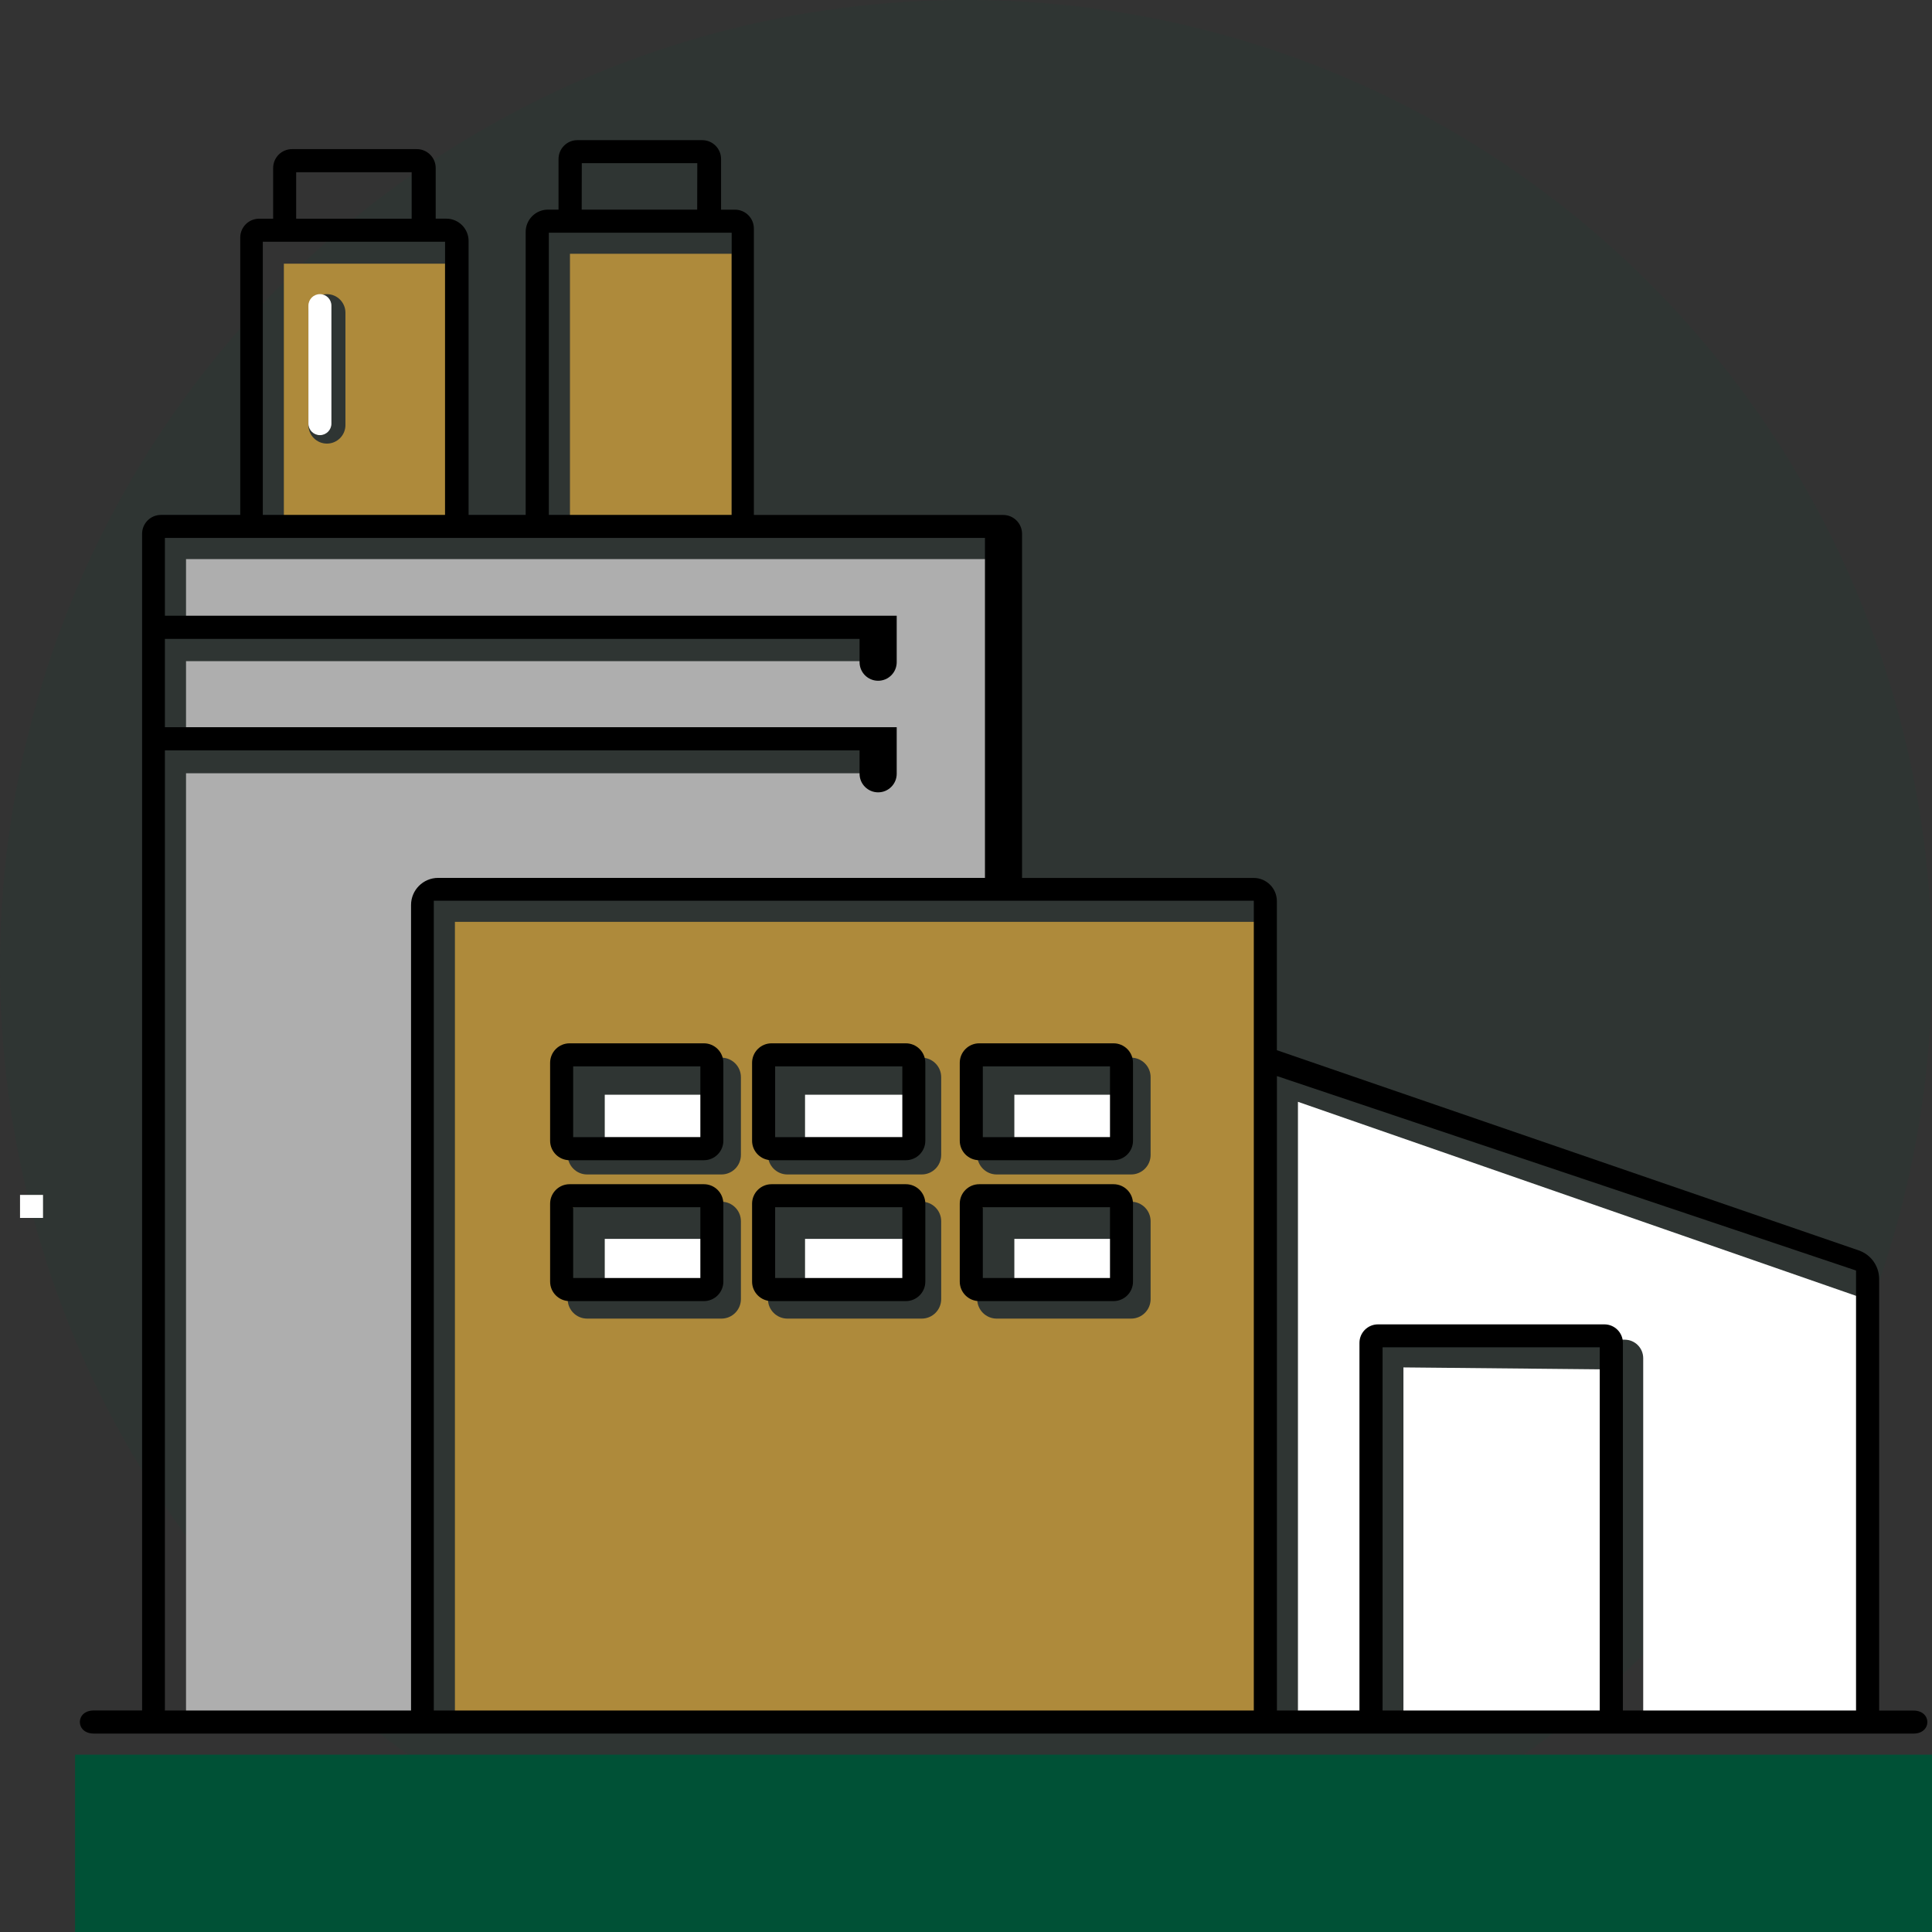 <svg width="193" height="193" viewBox="0 0 193 193" fill="none" xmlns="http://www.w3.org/2000/svg">
<rect x="0" y="0" width="193" height="193" fill="#333333" stroke="none"/>
<circle cx="96.5" cy="96.5" r="96.5" fill="#005136" fill-opacity="0.08"/>
<g clip-path="url(#clip0_7761_42)">
<path d="M140.198 136.599V171.834L159.936 172.027V136.792L140.198 136.599Z" fill="white"/>
<path d="M129.66 110.063V172.027H137.324V135.681C137.324 134.656 138.155 133.83 139.174 133.83H162.301C163.325 133.83 164.151 134.661 164.151 135.681V172.027H185.529V129.49L129.649 110.063H129.66Z" fill="white"/>
<path d="M18.583 55.849V63.446H86.887V66.047H18.583V74.644H86.887V77.245H18.583V171.864H43.091V89.85L100.249 89.62V55.849H18.583Z" fill="#AEAEAE"/>
<path d="M28.357 26.34V52.228H44.461V26.34H28.357ZM34.508 42.463C34.508 43.488 33.678 44.314 32.659 44.314C31.639 44.314 30.809 43.483 30.809 42.463V31.235C30.809 30.21 31.639 29.384 32.659 29.384C33.678 29.384 34.508 30.215 34.508 31.235V42.463Z" fill="#AE8A3B"/>
<path d="M101.33 128.012H106.288H111.232V123.759H101.33V128.012Z" fill="white"/>
<path d="M80.42 128.012H85.369H90.312V123.759H80.42V128.012Z" fill="white"/>
<path d="M80.42 113.622H85.369H90.312V109.359H80.42V113.622Z" fill="white"/>
<path d="M60.413 128.012H65.366H70.314V123.759H60.413V128.012Z" fill="white"/>
<path d="M60.413 113.622H65.366H70.314V109.359H60.413V113.622Z" fill="white"/>
<path d="M101.33 113.622H106.288H111.232V109.359H101.33V113.622Z" fill="white"/>
<path d="M45.445 92.088V172.027H125.603V92.088H45.445ZM74.014 129.776C74.014 130.852 73.143 131.724 72.068 131.724H58.654C57.579 131.724 56.708 130.852 56.708 129.776V121.995C56.708 120.919 57.579 120.047 58.654 120.047H72.068C73.143 120.047 74.014 120.919 74.014 121.995V129.776ZM74.014 115.376C74.014 116.452 73.143 117.324 72.068 117.324H58.654C57.579 117.324 56.708 116.452 56.708 115.376V107.605C56.708 106.529 57.579 105.657 58.654 105.657H72.068C73.143 105.657 74.014 106.529 74.014 107.605V115.376ZM94.022 129.776C94.022 130.852 93.15 131.724 92.075 131.724H78.662C77.587 131.724 76.715 130.852 76.715 129.776V121.995C76.715 120.919 77.587 120.047 78.662 120.047H92.075C93.15 120.047 94.022 120.919 94.022 121.995V129.776ZM94.022 115.376C94.022 116.452 93.15 117.324 92.075 117.324H78.662C77.587 117.324 76.715 116.452 76.715 115.376V107.605C76.715 106.529 77.587 105.657 78.662 105.657H92.075C93.15 105.657 94.022 106.529 94.022 107.605V115.376ZM114.942 129.776C114.942 130.852 114.07 131.724 112.995 131.724H99.567C98.491 131.724 97.62 130.852 97.62 129.776V121.995C97.62 120.919 98.491 120.047 99.567 120.047H112.995C114.07 120.047 114.942 120.919 114.942 121.995V129.776ZM114.942 115.376C114.942 116.452 114.07 117.324 112.995 117.324H99.567C98.491 117.324 97.62 116.452 97.62 115.376V107.605C97.62 106.529 98.491 105.657 99.567 105.657H112.995C114.07 105.657 114.942 106.529 114.942 107.605V115.376Z" fill="#AE8A3B"/>
<path d="M73.092 25.351H56.937V53.121H73.092V25.351Z" fill="#AE8A3B"/>
<path d="M9.349 173.18H191.15C193 173.18 193 170.88 191.15 170.88H187.72V127.767C187.72 126.477 186.9 125.329 185.682 124.911L127.555 104.912V90.023C127.555 88.743 126.515 87.703 125.236 87.703H102.099V53.33C102.099 52.284 101.253 51.443 100.214 51.443H75.309V22.832C75.309 21.786 74.463 20.945 73.423 20.945H72.032V15.887C72.032 14.841 71.186 14 70.146 14H57.681C56.636 14 55.795 14.847 55.795 15.887V20.94H54.74C53.512 20.94 52.513 21.939 52.513 23.168V51.438H46.811V24.071C46.811 22.842 45.812 21.843 44.584 21.843H43.524V16.784C43.524 15.739 42.678 14.897 41.638 14.897H29.173C28.128 14.897 27.287 15.744 27.287 16.784V21.848H25.886C24.841 21.848 24 22.694 24 23.734V51.438H16.081C15.036 51.438 14.195 52.284 14.195 53.325V170.87H9.364C7.514 170.87 7.514 173.175 9.364 173.175L9.349 173.18ZM159.809 170.875H138.114V134.589H159.809V170.875ZM127.555 107.493L185.412 126.92V170.875H162.122V134.151C162.122 133.126 161.292 132.3 160.272 132.3H137.655C136.631 132.3 135.805 133.131 135.805 134.151V170.875H127.56V107.493H127.555ZM125.251 89.977V170.875H43.335V89.977H125.251ZM58.119 16.3H69.657L69.647 20.94H58.109L58.119 16.3ZM54.827 23.245H73.092V51.438H54.827V23.245ZM29.586 17.207H41.123V21.848H29.586V17.207ZM26.253 24.147H44.461V51.438H26.253V24.147ZM16.473 74.96H85.868V77.296C85.868 78.32 86.699 79.152 87.723 79.152C88.747 79.152 89.578 78.32 89.578 77.296V72.645H16.473V63.824H85.868V66.149C85.868 67.174 86.699 68.005 87.723 68.005C88.747 68.005 89.578 67.174 89.578 66.149V61.509H16.473V53.737H98.394V87.698H43.773C42.275 87.698 41.062 88.911 41.062 90.41V170.875H16.473V74.96Z" fill="black"/>
<path d="M72.261 128.027V120.246C72.261 119.17 71.39 118.298 70.314 118.298H56.901C55.826 118.298 54.955 119.17 54.955 120.246V128.027C54.955 129.103 55.826 129.975 56.901 129.975H70.314C71.39 129.975 72.261 129.103 72.261 128.027ZM57.258 120.597H69.963V127.67H57.258V120.597Z" fill="black"/>
<path d="M92.437 128.027V120.246C92.437 119.17 91.566 118.298 90.49 118.298H77.077C76.002 118.298 75.13 119.17 75.13 120.246V128.027C75.13 129.103 76.002 129.975 77.077 129.975H90.49C91.566 129.975 92.437 129.103 92.437 128.027ZM77.434 120.597H90.139V127.67H77.434V120.597Z" fill="black"/>
<path d="M113.184 128.027V120.246C113.184 119.17 112.312 118.298 111.237 118.298H97.824C96.748 118.298 95.877 119.17 95.877 120.246V128.027C95.877 129.103 96.748 129.975 97.824 129.975H111.237C112.312 129.975 113.184 129.103 113.184 128.027ZM98.18 120.597H110.885V127.67H98.18V120.597Z" fill="black"/>
<path d="M72.261 113.953V106.172C72.261 105.096 71.39 104.224 70.314 104.224H56.901C55.826 104.224 54.955 105.096 54.955 106.172V113.953C54.955 115.029 55.826 115.901 56.901 115.901H70.314C71.39 115.901 72.261 115.029 72.261 113.953ZM57.258 106.524H69.963V113.596H57.258V106.524Z" fill="black"/>
<path d="M92.437 113.953V106.172C92.437 105.096 91.566 104.224 90.49 104.224H77.077C76.002 104.224 75.13 105.096 75.13 106.172V113.953C75.13 115.029 76.002 115.901 77.077 115.901H90.49C91.566 115.901 92.437 115.029 92.437 113.953ZM77.434 106.524H90.139V113.596H77.434V106.524Z" fill="black"/>
<path d="M113.184 113.953V106.172C113.184 105.096 112.312 104.224 111.237 104.224H97.824C96.748 104.224 95.877 105.096 95.877 106.172V113.953C95.877 115.029 96.748 115.901 97.824 115.901H111.237C112.312 115.901 113.184 115.029 113.184 113.953ZM98.18 106.524H110.885V113.596H98.18V106.524Z" fill="black"/>
<path d="M193 175.286H7.499V193H193V175.286Z" fill="#005136"/>
<path d="M4.298 119.369H2V121.668H4.298V119.369Z" fill="white"/>
<path d="M33.107 30.536C33.107 29.9 32.593 29.384 31.958 29.384C31.323 29.384 30.809 29.9 30.809 30.536V42.315C30.809 42.952 31.323 43.468 31.958 43.468C32.593 43.468 33.107 42.952 33.107 42.315V30.536Z" fill="white"/>
</g>
<defs>
<clipPath id="clip0_7761_42">
<rect width="191" height="179" fill="white" transform="translate(2 14)"/>
</clipPath>
</defs>
</svg>
